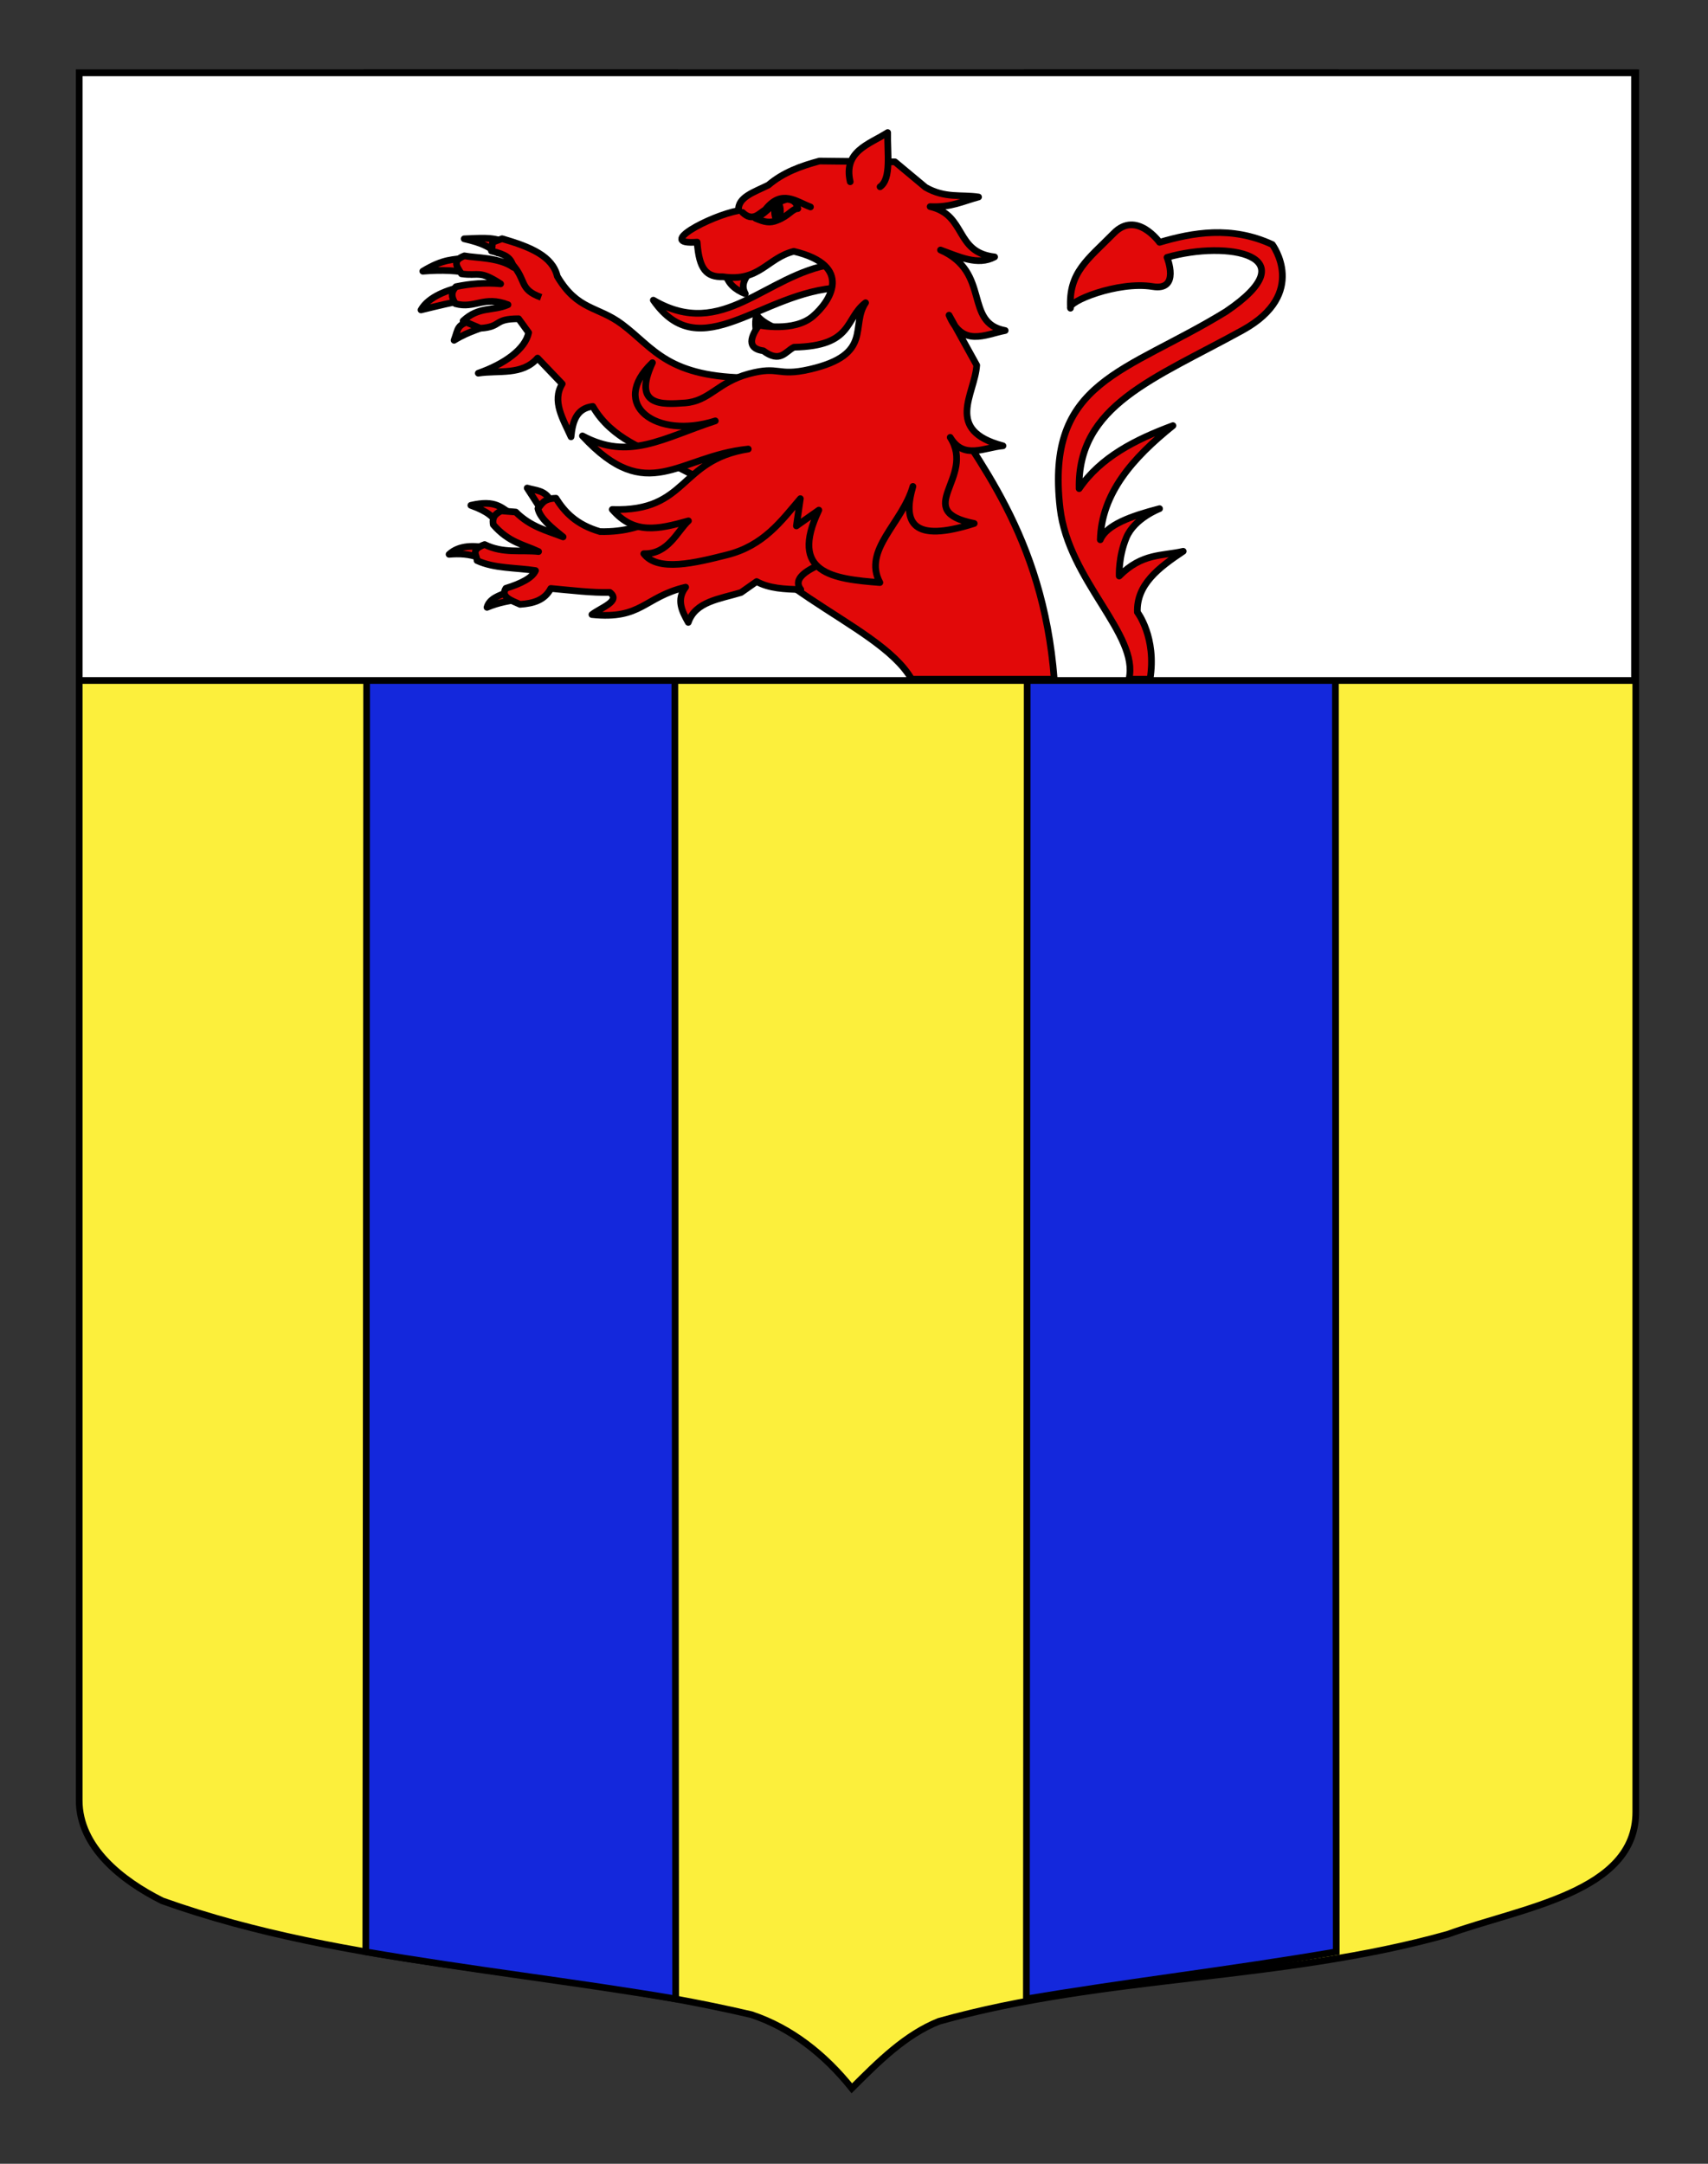 <?xml version="1.0" encoding="utf-8"?>
<!-- Generator: Adobe Illustrator 15.1.0, SVG Export Plug-In . SVG Version: 6.00 Build 0)  -->
<!DOCTYPE svg PUBLIC "-//W3C//DTD SVG 1.0//EN" "http://www.w3.org/TR/2001/REC-SVG-20010904/DTD/svg10.dtd">
<svg version="1.0" xmlns="http://www.w3.org/2000/svg" xmlns:xlink="http://www.w3.org/1999/xlink" x="0px" y="0px"
	 width="255.118px" height="323.149px" viewBox="0 0 255.118 323.149" enable-background="new 0 0 255.118 323.149"
	 xml:space="preserve">
<rect x="0" y="0" width="255.118" height="323.149" fill="#333333" stroke="none"/>
<g id="Calque_2">
	<path fill="#FCEF3C" stroke="#000000" d="M11.828,10.88c78,0,154.505,0,232.505,0c0,135.583,0,149.083,0,259.75
		c0,12.041-17.099,14.25-28.099,18.25c-25,7-51,6-76,13c-5,2-9,6-13,10c-4-5-9-9-15-11c-30-7-60-7-88-17c-6-3-12.406-8-12.406-15
		C11.828,245.339,11.828,147.255,11.828,10.88z"/>
	<path fill="#1428DC" stroke="#000000" d="M100.92,298.532c-14.874-2.527-30.422-4.319-46.28-7.037c0,0,0.139-144.241,0.139-280.615
		c31.357,0,14.645,0,46.001,0C100.781,146.463,100.92,298.532,100.92,298.532z"/>
	<path fill="#1428DC" stroke="#000000" d="M153.307,298.532c14.874-2.527,30.422-4.319,46.28-7.037c0,0-0.14-144.241-0.14-280.615
		c-31.356,0-14.644,0-46.001,0C153.447,146.463,153.307,298.532,153.307,298.532z"/>
	<rect x="11.828" y="10.88" fill="#FFFFFF" stroke="#000000" width="232.314" height="90.75"/>
	<g id="Lion">
		<path id="Queue_3_" fill="#E20909" stroke="#000000" stroke-linecap="round" stroke-linejoin="round" d="M171.777,101.439
			c1.013-6.249-1.89-10.007-1.89-10.007c-0.152-4.146,3.219-6.682,6.844-9.101c-3.132,0.731-6.138,0.241-9.56,3.7
			c0,0-0.134-2.901,1.084-5.775c1.214-2.876,4.945-4.289,4.945-4.289c-4.268,1.107-7.929,2.418-8.854,4.644
			c0.173-6.917,4.843-12.221,10.854-17.045c-5.652,2.094-10.801,4.722-14.012,9.41c-0.275-12.459,11.181-16.369,24.402-23.657
			c9.925-5.47,4.454-12.801,4.454-12.801c-6.13-2.84-11.918-1.778-16.844-0.327c0,0-3.438-4.806-6.817-1.379
			c-3.92,3.975-6.786,5.838-6.492,11.216c-0.524-0.969,7.093-4.082,12.28-3.231c4.177,0.685,2.145-4.359,2.145-4.359
			c9.02-2.59,21.314-0.353,8.811,8.094c-15.02,9.232-26.991,10.25-24.79,29.346c1.248,10.846,11.863,18.884,10.29,25.561H171.777z"
			/>
		<g id="Griffes_d">
			<path id="path3249" fill="#E20909" stroke="#000000" stroke-linecap="round" stroke-linejoin="round" d="M69.059,42.813
				c-1.995,0.428-5.036,1.436-6.175,3.472c2.613-0.628,4.683-1.157,6.524-1.428L69.059,42.813z"/>
			<path id="path3247" fill="#E20909" stroke="#000000" stroke-linecap="round" stroke-linejoin="round" d="M69.686,38.507
				c-2.021,0.313-3.419,0.109-6.534,2.001c2.698-0.226,5.543-0.16,7.265,0.441L69.686,38.507z"/>
			<path id="path3245" fill="#E20909" stroke="#000000" stroke-linecap="round" stroke-linejoin="round" d="M75.368,36.166
				c-1.835-0.85-3.967-0.556-6.039-0.499c2.766,0.632,3.497,1.137,4.988,2.09L75.368,36.166z"/>
			<path id="path4220" fill="#E20909" stroke="#000000" stroke-linecap="round" stroke-linejoin="round" d="M70.773,47.762
				c-2.646,0.736-2.269,1.26-2.949,3.06c2.527-1.564,4.077-1.58,5.151-2.549L70.773,47.762z"/>
		</g>
		<path id="Anterieur_d" fill="#E20909" stroke="#000000" stroke-linecap="round" stroke-linejoin="round" d="M83.24,41.264
			c3.048,5.142,6.02,4.426,9.685,7.171c4.78,3.582,6.79,7.995,19.395,7.995l-3.452,17.261l-9.971-5.136
			c-2.019-1.421-7.466-2.825-10.354-7.861c-2.454,0.291-3.021,2.265-3.25,4.544c-1.193-2.656-2.891-5.325-1.317-7.908l-3.682-3.852
			c-2.307,2.643-5.81,1.778-8.854,2.257c3.915-1.363,7.022-3.595,7.524-6.058l-1.501-2.072c-3.817-0.003-2.419,1.2-5.714,1.421
			l-2.577-1.101c2.364-2.213,4.412-1.421,6.706-2.421c-3.63-1.391-4.936,0.652-7.848-0.146c-0.678-1.042-0.645-1.789,0.077-2.545
			c2.013-0.426,4.402-0.65,6.671-0.423c-3.21-2.094-3.222-1.12-5.847-1.496c-0.85-1.244-1.295-2.013,0.434-2.687
			c1.73,0.332,5.203,0.222,7.3,1.707c-0.275-1.442-1.191-1.917-3.263-2.431c0.411-1.598-0.529-1.017,1.593-1.832
			C79.259,36.88,82.533,38.266,83.24,41.264z"/>
		<path id="Corps" fill="#E20909" stroke="#000000" stroke-linecap="round" stroke-linejoin="round" d="M157.468,101.439
			c-1.679-21.68-11.745-32.853-17.436-42.43l-33.55,13.85c3.933,14.665,24.646,19.798,29.683,28.58H157.468z"/>
		<g id="Griffes_g">
			<path id="path2264" fill="#E20909" stroke="#000000" stroke-linecap="round" stroke-linejoin="round" d="M82.273,74.804
				c-0.897-1.657-2.285-1.525-3.529-1.921l2.047,3.174L82.273,74.804z"/>
			<path id="path2266" fill="#E20909" stroke="#000000" stroke-linecap="round" stroke-linejoin="round" d="M76.538,76.889
				c-1.603-0.998-2.436-2.308-6.209-1.42c2.655,0.957,3.329,1.753,4.246,2.961L76.538,76.889z"/>
			<path id="path2268" fill="#E20909" stroke="#000000" stroke-linecap="round" stroke-linejoin="round" d="M72.876,81.888
				c-1.999-0.471-4.294-0.492-5.799,0.902c1.523-0.134,3.028-0.061,4.484,0.495L72.876,81.888z"/>
			<path id="path2270" fill="#E20909" stroke="#000000" stroke-linecap="round" stroke-linejoin="round" d="M75.955,88.417
				c-1.45,0.499-2.873,1.016-3.215,2.289c1.716-0.728,3.569-1.066,5.473-1.256L75.955,88.417z"/>
		</g>
		<path id="Anterieur_g" fill="#E20909" stroke="#000000" stroke-linecap="round" stroke-linejoin="round" d="M83.038,74.409
			c-1.894,0.058-2.105,0.889-2.69,1.546c0.304,1.447,2.036,2.838,3.76,4.23c-2.387-0.943-4.812-1.47-7.071-3.714l-2.159-0.175
			c-1.303,0.613-1.315,1.332-1.2,2.061c2.31,2.664,4.525,2.958,6.77,4.017c-2.678-0.282-5.271,0.325-8.058-1.047
			c-2.217,0.781-1.131,1.591-1.14,2.392c2.638,1.214,5.812,1.032,8.739,1.494c-0.458,1.061-2.074,1.918-4.431,2.649
			c-0.809,1.266,0.766,1.797,2.123,2.396c1.947-0.13,3.678-0.603,4.585-2.374c3.033,0.273,6.214,0.674,8.828,0.588
			c1.683,1.312-1.301,2.247-2.68,3.312c7.457,0.787,7.778-2.626,13.999-4.094c-1.42,1.851-0.571,3.561,0.393,5.264
			c1.061-3.121,4.651-3.489,7.873-4.46l2.336-1.641c1.835,1.022,4.188,1.15,6.595,1.189c-1.049-1.349,0.227-2.51,2.526-3.587
			c2.92,2.079,4.823,2.008,6.555,1.579c-6.596-2.812-0.801-8.44-0.375-12.849l-9.313-8.605L98.16,77.403
			c-1.997,1.104-4.724,2.076-8.537,1.988C86.064,78.351,84.341,76.475,83.038,74.409z"/>
		<g id="Tete" transform="matrix(0.984,-0.176,0.176,0.984,-23.517,33.088)">
			<path id="Langue" fill="#E20909" stroke="#000000" stroke-linecap="round" stroke-linejoin="round" d="M144.531,32.311
				c-10.243-0.228-18.171,8.418-27.343,0.581c5.164,11.227,16.085,1.546,27.823,3.07L144.531,32.311z"/>
			<g id="Dents">
				<path id="path2476" fill="#E20909" stroke="#000000" stroke-linecap="round" stroke-linejoin="round" d="M131.404,41.112
					c0.188-1.109-0.036-1.901,0.573-3.339c0.804,1.515,2.294,2.221,3.498,3.264"/>
				<path id="path2474" fill="#E20909" stroke="#000000" stroke-linecap="round" stroke-linejoin="round" d="M128.533,30.992
					c0.094,1.396,0.934,2.501,2.357,3.379c-0.627-1.795,0.951-2.694,1.946-3.829"/>
			</g>
			<path id="Contour" fill="#E20909" stroke="#000000" stroke-linecap="round" stroke-linejoin="round" d="M133.595,65.951
				l-1.304,3.908l3.721-1.735c-6.122,8.528,0.282,10.495,7.072,12.261c-1.704-5.279,4.864-8.119,7.388-13.272
				c-2.516,5.078-1.583,8.351,8.045,7.06c-9.06-3.552,1.502-6.66-1.27-13.293c1.391,3.69,4.779,2.368,7.538,2.632
				c-8.275-3.849-2.79-8.293-1.739-12.546l-2.755-8.087c1.15,5.131,4.75,3.782,7.855,3.736c-5.949-2.228-0.518-8.929-7.401-13.548
				c2.543,1.47,5.051,3.338,7.783,2.443c-5.79-1.728-2.985-6.875-8.163-9.094c3.018,0.696,5.029,0.053,7.377-0.14
				c-2.511-0.852-4.961-0.656-7.549-2.818l-3.826-4.552l-11.074-2.103c-2.882,0.237-5.677,0.737-8.153,2.189
				c-2.179,0.65-4.879,0.95-5.052,2.963c-4.408,0.03-13.237,2.922-6.927,3.553c-0.436,4.108,0.474,5.415,2.879,5.772
				c5.225,1.767,6.988-1.589,11.098-1.874c8.474,3.701,4.043,8.339,1.086,10.061c-3.21,1.873-8.156-0.122-8.156-0.122
				c-2.012,1.949-2.021,3.244-0.032,3.884c2.172,2.309,3.21,0.683,4.601,0.283c8.817,1.394,8.19-2.874,11.705-4.66
				c-2.902,2.965-0.157,7.844-9.966,8.327c-5.064,0.251-4.281-1.353-9.094-0.938c-4.817,0.415-6.47,2.995-10.168,2.597
				c-3.308-0.356-7.88-0.823-3.699-6.775c-7.592,5.022-1.478,11.433,7.717,10.212c-8.276,1.176-13.715,3.624-19.942-1.287
				c7.77,12.126,13.483,5.48,24.05,6.297c-10.576-0.221-10.466,7.679-21.601,5.309c2.565,4.299,6.154,4.13,10.91,3.678
				c-1.935,1.228-3.855,4.397-7.433,3.655c1.588,3.094,7.304,2.704,12.233,2.36C126.96,71.895,130.204,68.733,133.595,65.951z"/>
			<path id="Oreille" fill="#E20909" stroke="#000000" stroke-linecap="round" stroke-linejoin="round" d="M149.262,20.66
				c-0.233-4.687,3.744-4.993,6.805-6.251c-0.607,2.98-0.637,6.895-2.546,7.775"/>
			<g id="Oeil">
				<path id="path3449" fill="#E20909" stroke="#000000" stroke-linecap="round" stroke-linejoin="round" d="M132.61,22.332
					c1.239,1.691,2.32,0.644,3.436,0.197c2.929-2.615,4.695-0.407,6.709,0.789"/>
				<path id="path3451" fill="#E20909" stroke="#000000" stroke-linecap="round" stroke-linejoin="round" d="M134.386,23.55
					c1.217,0.792,1.955,1.109,3.111,0.856c1.88-0.354,2.494-1.3,3.355-1.175c-0.039-0.687-0.158-1.352-1.357-1.675
					C136.639,21.899,136.718,22.79,134.386,23.55z"/>
				
					<ellipse transform="matrix(-0.984 -0.176 0.176 -0.984 269.241 70.103)" fill="#E20909" stroke="#000000" cx="137.725" cy="23.128" rx="0.438" ry="1.233"/>
			</g>
		</g>
		<path id="path4248" fill="#E20909" stroke="#000000" d="M76.428,39.362c2.296,2.495,1.019,3.831,4.395,5.041"/>
	</g>
</g>
<g id="Calque_1">
	<path fill="#FFFFFF" stroke="#000000" d="M182.921,150.63"/>
</g>
</svg>
